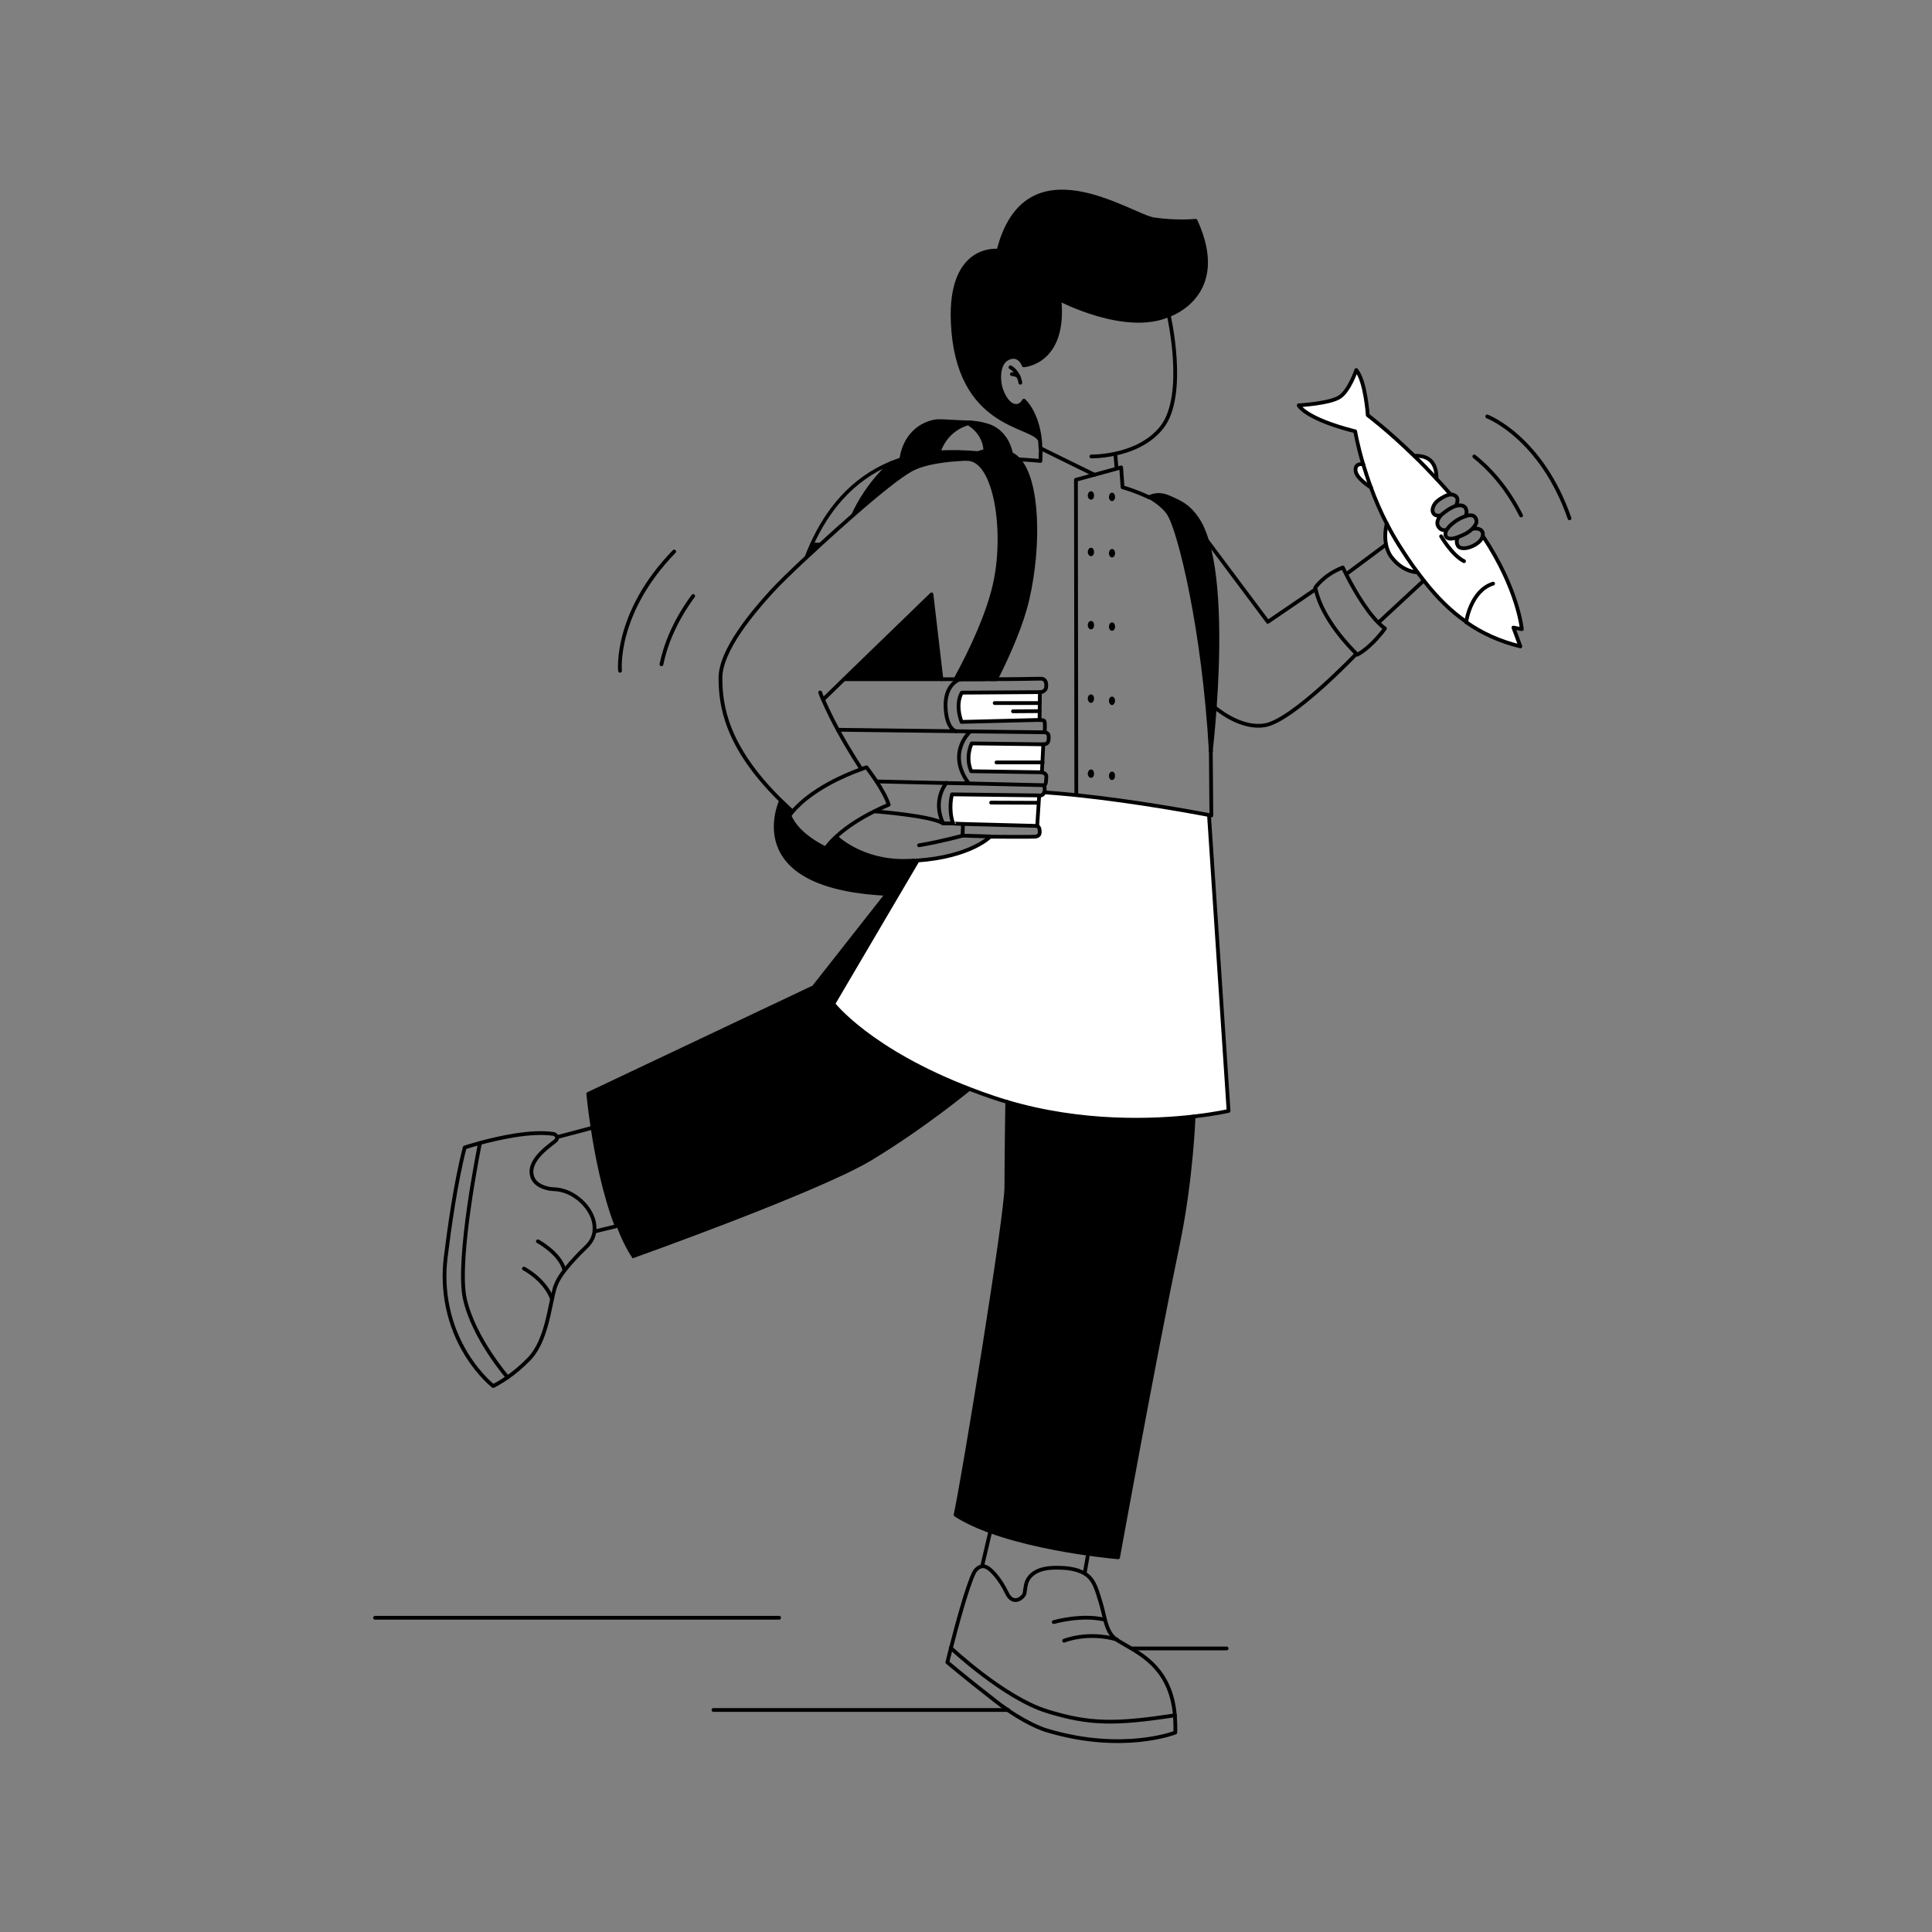 <?xml version="1.0" encoding="UTF-8"?>
<svg id="Illus" xmlns="http://www.w3.org/2000/svg" version="1.1" viewBox="0 0 1077.2 1077.2">
  <rect x="0" y="0" width="1077.2" height="1077.2" fill="#808080" stroke="none"/>
  <!-- Generator: Adobe Illustrator 29.6.1, SVG Export Plug-In . SVG Version: 2.1.1 Build 9)  -->
  <defs>
    <style>
      .st0 {
        stroke-width: 2.1px;
      }

      .st0, .st1 {
        fill: none;
        stroke: #000;
        stroke-linecap: round;
        stroke-linejoin: round;
      }

      .st1 {
        stroke-width: 2px;
      }

      .st2 {
        fill: #fff;
      }
    </style>
  </defs>
  <g>
    <path class="st2" d="M817.5,346.9c-8.7-6.1-16.4-13.8-23.7-23.1-1.2-1.5-2.3-3-3.5-4.6-3.5-4.7-6.8-9.7-10.3-15.1-2.5-4-4.8-8-6.8-12h0c-3.6-6.9-6.5-13.8-8.8-20.1-1.7-4.6-3.2-9-4.3-12.9-3.3-11.1-4.5-18.5-4.5-18.5-28-7.1-31.5-14.5-31.5-14.5,0,0,17.3-1,22.8-4.6,5.5-3.6,9.3-15.1,9.3-15.1,5.2,6.3,6.4,25.2,6.4,25.2,0,0,10.9,8,26,22.8,3.9,3.8,8,8,12.3,12.6,2.6,2.8,5.2,5.7,7.9,8.8h0c-.3.2-.7.2-1.1.3-2.3.6-5.2,2.5-6.7,3.9-1.5,1.4-2.9,4.2-1.8,6.2.7,1.3,2.1,1.5,2.9,1.5l.7.5c-.9,1.2-2,3.2-1,5.2s2.5,2.3,3.5,2.3l.9.6c-1,2.1,0,3.9,1.8,4.2,1.1.1,2.8-.2,4.7-.8v.2c0,.1-1.3,2,0,4.3,1.5,2.6,6.3,1,6.3,1,0,0,4.9-1.4,6.9-4.7.4-.6.6-1.2.7-1.7h.1c19.7,29.5,21.7,51.9,21.7,51.9l-4.7-.9,3.9,10.5c-11.6-2.8-21.4-7.3-30.2-13.5h0Z"/>
    <path class="st2" d="M798,257.1c3.4,3.7,2.9,9.7,2.9,9.7h0c-4.3-4.6-8.4-8.9-12.3-12.6h0s6-.7,9.4,3Z"/>
    <path class="st2" d="M790.3,319.1h0s-7.7,0-14-8c-1.9-2.3-2.9-5-3.4-7.5-1.2-5.9.3-11.4.4-11.7,2,4,4.3,8,6.8,12,3.4,5.4,6.8,10.5,10.3,15.1h0Z"/>
    <path class="st2" d="M760.1,258.9c1.2,3.9,2.6,8.3,4.3,12.9,0,0-8.3-5.1-8.6-9.5-.3-4.5,4.3-3.4,4.3-3.4h0Z"/>
    <path class="st2" d="M674.1,454.8l10.9,164.6s-7.3,1.7-19.5,3.1c-22.7,2.6-62.4,4.2-103.9-8.1-2.4-.7-4.9-1.5-7.3-2.3-4.5-1.5-8.7-3-12.8-4.6-56.7-21.6-76.9-47.8-76.9-47.8l47-79.9h0c29.8-2.3,40.6-13.4,40.6-13.4,0,0,23.2.2,24.9,0,1.7-.2,2.8-.6,2.7-3.2-.2-2.5-1.4-2.7-1.4-2.7l1.1-17c1.5,0,2.3-.7,2.8-1.8l.5.2c5.7.4,11.5.9,17.3,1.5,33.7,3.5,67,9.8,74.1,11.1v.3s0,0,0,0Z"/>
    <path d="M640.8,277.3h0s4.2-2.9,10.7-.1c7.2,3.1,11.1,5,15.9,11.9,2.3,3.3,4.1,7.5,5.6,12.4,7.5,24.5,6.2,66.4,4.3,93-.9,12.6-1.9,21.8-2.2,24.1-.2,1.5-.2,1.5,0,0,0,.4,0,.5,0,.5-3.9-68.5-17.2-121.9-23.1-132-3.2-5.5-10.7-9.6-11.2-9.9h0Z"/>
    <path d="M666.6,123c19.2,41.6-15,52.6-15,52.6-24,10.6-60.9-8.8-60.9-8.8,3.5,35.4-19.9,36.8-19.9,36.8,0,0-2.4-6.9-8.7-4-6.3,2.9-5.5,13.1-4,17.2,1.4,4.2,4.5,9.9,9.1,9.4,0,0,2.1-.2,3.7-2.9,0,0,7.2,6.1,8.9,21.5h0c-4.4-8.5-45.8-6.6-48.4-65.3-1.9-43.7,25.5-40,25.5-40,15.3-60.8,73.6-19.5,86.6-17.5s23.3.8,23.3.8Z"/>
    <path d="M665.5,622.5s-1.2,34.8-8.7,71c-13.4,64.2-33.4,174.8-33.4,174.8,0,0-6.8-.6-16.9-2-14.7-2.1-36.4-6-54.6-12.6-7.1-2.6-13.7-5.6-19.1-9.1,4.7-21.8,28.2-165.9,28.3-182.7.1-26.4.5-47.5.5-47.5h0c41.5,12.3,81.2,10.7,103.9,8.1h0Z"/>
    <path d="M620,274.7c1,0,1.7,1,1.7,2.4s-.8,2.3-1.7,2.3-1.7-1-1.7-2.3.8-2.4,1.7-2.4Z"/>
    <path d="M620,306.1c1,0,1.7,1,1.7,2.4s-.8,2.3-1.7,2.3-1.7-1-1.7-2.3.8-2.4,1.7-2.4Z"/>
    <path d="M620,347c1,0,1.7,1,1.7,2.4s-.8,2.3-1.7,2.3-1.7-1-1.7-2.3.8-2.4,1.7-2.4Z"/>
    <path d="M620,388.4c1,0,1.7,1,1.7,2.3s-.8,2.4-1.7,2.4-1.7-1-1.7-2.4.8-2.3,1.7-2.3Z"/>
    <path d="M620,430.2c1,0,1.7,1,1.7,2.4s-.8,2.3-1.7,2.3-1.7-1-1.7-2.3.8-2.4,1.7-2.4Z"/>
    <path d="M608.3,273.9c1,0,1.7,1,1.7,2.4s-.8,2.3-1.7,2.3-1.8-1-1.8-2.3.8-2.4,1.8-2.4Z"/>
    <path d="M608.3,305.4c1,0,1.7,1,1.7,2.4s-.8,2.3-1.7,2.3-1.8-1-1.8-2.3.8-2.4,1.8-2.4Z"/>
    <path d="M608.3,346.2c1,0,1.7,1,1.7,2.4s-.8,2.3-1.7,2.3-1.8-1-1.8-2.3.8-2.4,1.8-2.4Z"/>
    <path d="M608.3,387.2c1,0,1.7,1,1.7,2.3s-.8,2.4-1.7,2.4-1.8-1-1.8-2.4.8-2.3,1.8-2.3Z"/>
    <path d="M608.3,429c1,0,1.7,1,1.7,2.4s-.8,2.3-1.7,2.3-1.8-1-1.8-2.3.8-2.4,1.8-2.4Z"/>
    <path class="st2" d="M581.2,425.1l-.3,5.6-39.5-.6c-3.5-8.2.3-15.5.3-15.5l40,.5-.5,10.1h0Z"/>
    <path class="st2" d="M579.8,385.9l-.2,15.5-43.5,1.1c-3.8-10.8.2-16.3.2-16.3l43.5-.3h0Z"/>
    <path class="st2" d="M579.5,443.5l-1.1,17-41.6-1.1h-5.6v-.6c-2.7-8.1-.5-15.9-.5-15.9l48.7.6h0Z"/>
    <path d="M535.2,378.7h-2.5c9.3-17.2,17.9-36.1,21.8-52.3,6.9-29,.9-70.6-15.2-70.6,2.1-1.4,4.1-2.5,6.1-3.3,1.3-.5,2.7-.9,4-1.1,3.8-.7,8-.3,13.2,1.3.4.1.8.3,1.2.4,1.5.6,2.8,1.6,4,2.9,11.1,11.7,11.9,48.1,5.1,77.8-3,13.2-9.6,29-17.6,44.8h-3.4c-.5,0-1,0-1.5,0-4.8,0-10,0-15.2,0h0Z"/>
    <path d="M563.8,253.2c-.4-.2-.8-.3-1.2-.4-5.2-1.6-9.4-2-13.2-1.3-.2-10.4-9.2-15.2-9.6-15.4,1.2-.3,1.8-.4,1.8-.4h0c3.1.2,5.8.7,8.3,1.4,0,0,11,2.1,13.8,16.2h0Z"/>
    <path d="M541.7,235.5h0s-.7.1-1.8.5h0c-3.9,1.1-12.8,4.9-16.5,16.2-3.3.2-6.6.6-9.8,1.2-3.9.7-7.5,1.6-11,2.7,2.9-18.5,17.4-21.3,20.8-21.3,3.4,0,9.3.5,16.3.7.7,0,1.4,0,2.1.1h0Z"/>
    <path d="M523.3,252.1c7.7-.5,15.4-.2,22.1.4-2,.8-4,1.9-6.1,3.3-12.3.5-23.8,2.1-31.1,6-6.3,3.4-19.1,13.7-32.5,25.5h0c8.5-18.5,21.5-29.3,21.5-29.3h0c1.8-.7,3.6-1.4,5.4-2,3.5-1.1,7.1-2,11-2.7,3.2-.6,6.5-.9,9.8-1.2h0Z"/>
    <path d="M541.6,607.5s-26.2,21.7-56,39.6c-29.8,17.8-132.9,54.5-132.9,54.5-3.4-5.1-6.4-11.3-9-18.1-6.9-17.8-11-39.5-13.4-54.7-1.7-11.2-2.4-18.9-2.4-18.9l125.7-59.5,40.1-51h0l15.4-19.5c.8,0,1.7,0,2.5-.1h0c0,.1-47,80-47,80,0,0,20.2,26.2,76.9,47.8h0Z"/>
    <path d="M524.9,378.7h0c-7.7,0-15.4,0-22.5,0v-.4c.3-6.9.8-12.5,1.5-15.7h19.1s1.9,16.1,1.9,16.1Z"/>
    <polygon points="503.9 362.6 488 362.6 487.6 362.2 518.9 331.9 519.4 331.8 523 362.6 503.9 362.6"/>
    <path d="M509.1,479.9l-15.4,19.5h0c-83.1-4.2-59-53.8-59-53.8,2.3,2.2,4.7,4.5,7.2,6.8-1.3,1.5-1.8,2.4-1.8,2.4,4.5,11.2,20.1,18.2,20.1,18.2,1.7-2.3,3.7-4.5,5.9-6.5l.2.2s14.1,14,38.9,13.3c1.3,0,2.6,0,3.8-.1h0Z"/>
    <path d="M488,362.6h15.9c-.7,3.3-1.1,8.8-1.5,15.8v.4c-17.9,0-31.7,0-31.7,0l17-16.5.4.4h0Z"/>
    <path d="M457.3,303.6h0c-2.6,2.5-5.2,4.9-7.7,7.2.9-2.4,1.9-4.8,3-7.2h4.6Z"/>
  </g>
  <g>
    <path class="st0" d="M651.6,175.6s10.3,44.4-3.7,62.5c-7,9-17.7,13.1-26.2,14.9-7.5,1.6-13.2,1.5-13.2,1.5"/>
    <path class="st0" d="M580.1,249.8c0-1.7-.2-3.3-.3-4.9-1.8-15.4-8.9-21.5-8.9-21.5-1.5,2.7-3.7,2.9-3.7,2.9-4.6.5-7.7-5.2-9.1-9.4-1.4-4.2-2.2-14.4,4-17.2,6.3-2.9,8.7,4,8.7,4,0,0,23.4-1.4,19.9-36.8,0,0,36.8,19.4,60.9,8.8,0,0,34.2-11,15-52.6,0,0-10.3,1.1-23.3-.8-13-2-71.2-43.2-86.6,17.5,0,0-27.4-3.7-25.5,40,2.6,58.6,44,56.7,48.4,65.3"/>
    <path class="st0" d="M563.4,204.8s2.8,1.4,4.5,5.2c.4,1,.8,2.1,1,3.4"/>
    <path class="st0" d="M564.2,208.6s2.7.2,3.7,1.4"/>
    <line class="st0" x1="621.9" y1="253.7" x2="622.5" y2="260.6"/>
    <path class="st0" d="M817.5,346.9c8.8,6.2,18.7,10.7,30.2,13.5l-3.9-10.5,4.7.9s-2-22.4-21.7-51.9"/>
    <path class="st0" d="M773.2,291.9c2,4,4.3,8,6.8,12,3.4,5.4,6.8,10.5,10.3,15.1,1.2,1.6,2.3,3.1,3.5,4.6,7.3,9.4,15,17.1,23.7,23.1"/>
    <path class="st0" d="M808.8,275.7c-2.7-3.1-5.3-6-7.9-8.8-4.3-4.6-8.4-8.9-12.3-12.6-15.1-14.7-26-22.8-26-22.8,0,0-1.2-18.8-6.4-25.2,0,0-3.8,11.5-9.3,15.1-5.5,3.6-22.8,4.6-22.8,4.6,0,0,3.4,7.4,31.5,14.5,0,0,1.2,7.4,4.5,18.5,1.2,3.9,2.6,8.3,4.3,12.9,2.3,6.3,5.2,13.2,8.8,20.1"/>
    <path class="st0" d="M817.5,346.9h0c0-.5,2.5-17.6,15-21.5"/>
    <path class="st0" d="M803.5,299s6.1,10.6,12.8,13.9"/>
    <path class="st0" d="M773.2,291.9h0c0,.3-1.6,5.8-.4,11.7.5,2.5,1.5,5.2,3.4,7.5,6.3,8,14,8,14,8"/>
    <path class="st0" d="M760.1,258.9s-4.6-1.1-4.3,3.4c.3,4.5,8.6,9.5,8.6,9.5"/>
    <path class="st0" d="M788.6,254.2s6-.7,9.4,3c3.4,3.7,2.9,9.7,2.9,9.7"/>
    <path class="st0" d="M806.2,296.2c1.6-3.4,6.1-6.1,6.1-6.1,0,0,2.3-1.5,4.8-2.3,1.1-.4,2.2-.6,3.1-.5,3,.2,3.1,3.2,3,4-.1.7-.8,1.9-2,3.2-1,1.1-2.3,2.1-3.9,3-1.5.8-3.1,1.5-4.5,2-1.9.7-3.6,1-4.7.8-1.9-.3-2.8-2.1-1.8-4.2Z"/>
    <path class="st0" d="M812.8,299.8h0c-.1.2-1.3,2,0,4.4,1.5,2.6,6.3,1,6.3,1,0,0,4.9-1.4,6.9-4.7.4-.6.6-1.2.7-1.7.5-2.1-.9-3.2-.9-3.2,0,0-1.4-1.3-4.5-.8"/>
    <path class="st0" d="M806.2,295.5s-.4.1-.9.1c-1,0-2.5-.4-3.5-2.3s0-4,1-5.2c.5-.7.9-1.1.9-1.1,0,0,4.5-4,8.3-5,.2,0,.4,0,.5-.1,4-.8,4.8,1.7,4.8,1.7,0,0,1,1.9-.2,4.2"/>
    <path class="st0" d="M802.8,287.5s-.3,0-.8,0c-.9,0-2.2-.2-2.9-1.5-1.1-2,.4-4.8,1.8-6.2,1.5-1.4,4.5-3.3,6.7-3.9.4-.1.7-.2,1.1-.2,1.7-.1,2.7.7,3.2,1.1.6.7,1.3,2.1,0,4.9"/>
    <line class="st0" x1="793.8" y1="323.7" x2="768.8" y2="346.9"/>
    <line class="st0" x1="772.8" y1="303.6" x2="750.9" y2="319.9"/>
    <path class="st0" d="M733.5,328.7c0-.3-.1-.6-.2-1,0,0,4.7-7.2,15.4-11.3,0,0,.6,1.4,1.8,3.6,3.1,6.2,10.1,19.1,17.8,27,1.3,1.3,2.6,2.5,3.9,3.4,0,0-7.1,10.1-15.4,14.6,0,0-.2-.2-.5-.5-3-2.9-19-19-22.7-35.8h0Z"/>
    <path class="st0" d="M640.8,277.3c-9.8-4.4-14.9-5.6-14.9-5.6l-.8-11.1-2.5.7-12.4,3.4-10.3,2.8.2,175.5"/>
    <path class="st0" d="M641.3,277.5c-.2,0-.3-.2-.5-.2"/>
    <polyline class="st0" points="733.3 328.7 706.9 346.7 673 301.4"/>
    <polyline class="st0" points="524.9 378.7 523 362.6 519.4 331.8 519.4 331.4"/>
    <path class="st0" d="M675.1,418.5l.3,36.2s-.5,0-1.4-.3c-7-1.3-40.4-7.6-74.1-11.1-5.8-.6-11.6-1.1-17.3-1.5"/>
    <line class="st0" x1="675.1" y1="418.2" x2="675.1" y2="418.5"/>
    <path class="st0" d="M674.1,391.5s1.2,1.2,3.2,2.9c5.3,4.3,16.5,11.8,27.8,10,15.6-2.5,51.1-39.8,51.1-39.8"/>
    <path class="st0" d="M539.2,255.8c-12.3.5-23.8,2.1-31.1,6-6.3,3.4-19.1,13.7-32.5,25.5-6.1,5.3-12.4,11-18.3,16.4-2.6,2.5-5.2,4.8-7.7,7.1-8.6,8-15.6,14.9-19,18.6-11.3,12.3-28.9,33.4-28.9,48.6s3.1,38,32.9,67.6c2.3,2.2,4.7,4.5,7.2,6.8"/>
    <path class="st0" d="M610.2,264.7l-29.9-14.7-.2,7s-5.1-.5-12.4-.9"/>
    <path class="st0" d="M466.2,466.5c-2.2,2-4.2,4.2-5.9,6.5,0,0-15.7-7-20.1-18.2,0,0,.5-.9,1.8-2.4,3.8-4.5,14.5-14.9,38.3-23.6.9-.3,1.8-.7,2.8-1,0,0,2.7,3.5,5.7,8,2.7,4.2,5.6,9.2,6.7,12.9,0,0-3.1,1.2-7.5,3.4-6.1,3-14.8,7.9-21.7,14.3h0Z"/>
    <path class="st0" d="M674.1,454.8l10.9,164.6s-7.3,1.7-19.5,3.1c-22.7,2.6-62.4,4.2-103.9-8.1-2.4-.7-4.9-1.5-7.3-2.3-4.5-1.5-8.7-3-12.8-4.6-56.7-21.6-76.9-47.8-76.9-47.8l47-79.9"/>
    <path class="st0" d="M665.5,622.5s-1.2,34.8-8.7,71c-13.4,64.2-33.4,174.8-33.4,174.8,0,0-6.8-.6-16.9-2-14.7-2.1-36.4-6-54.6-12.6-7.1-2.6-13.7-5.6-19.1-9.1,4.7-21.8,28.2-165.9,28.3-182.7.1-26.4.5-47.5.5-47.5"/>
    <path class="st0" d="M493.8,499.4l-40.1,51-125.7,59.5s.7,7.7,2.4,18.9c2.3,15.2,6.5,36.9,13.4,54.7"/>
    <polyline class="st0" points="509.1 479.8 509.1 479.9 493.8 499.4"/>
    <path class="st0" d="M561.9,953.4c-2.4-1.6-4.9-3.4-7.5-5.5-17.5-13.6-26.2-21.1-26.2-21.1,0,0,.8-3.1,2-7.9,3.1-12.1,9.1-34.5,12.9-42.1,0,0,1.6-3.2,4.6-3.5.2,0,.4,0,.6,0,3.5,0,9.5,7.3,13.1,14.9,3.6,7.6,9.5,2.3,9.9,0,.5-3.1.5-6.1,2.6-8.7,3.7-4.7,10.2-5.5,15.8-5.4,5,0,10.7.6,15.2,3.3.3.2.6.4.9.6,4.8,3.5,6,9.8,7.8,15.2,1,3.2,1.7,6.8,2.6,10.2,1.2,4.5,2.8,8.6,6.6,11,10.3,6.6,30,13.5,32.3,42.4.2,2.9.3,5.9.2,9.2,0,0-29,11.5-71.3-1.1,0,0-8.6-2.2-21.9-11.3h0Z"/>
    <path class="st0" d="M530.1,918.8s29.7,27.9,53.7,35.3c23.9,7.4,38.2,7.3,71.3,2.3,0,0,0,0,0,0"/>
    <path class="st0" d="M593.3,914.8s13-5.4,29.4-.7"/>
    <path class="st0" d="M587.5,904.4s15.7-4.5,28.5-1.3"/>
    <line class="st0" x1="606.4" y1="867.9" x2="604.8" y2="877"/>
    <line class="st0" x1="551.9" y1="854.9" x2="547.6" y2="873.2"/>
    <path class="st0" d="M310.6,634c.1.5,0,1.1-.5,1.7-1.5,1.8-16,10.3-13.5,19.8,1.1,4.5,5.5,6.5,9.7,7.3,1.7.3,3.5.2,5.2.5,1.7.3,3.4.8,5.1,1.5,8.1,3.4,15.9,12.5,14.8,21.7,0,.8-.3,1.6-.5,2.5-1.3,4.3-4.8,6.8-7.7,9.8-1.7,1.8-3.4,3.6-5,5.4-3.2,3.7-6.5,7.7-8.3,12.3-.2.5-.4,1-.6,1.6-.5,1.8-1,3.9-1.5,6.2-2.2,10.4-4.7,25.2-13,33.6-4.2,4.3-8.3,7.6-11.7,10-4.8,3.3-8.1,4.9-8.1,4.9,0,0-7.7-5.9-15-17.8-9.9-16.1-13.8-35.2-11.5-53.9,1.9-15.4,5.5-41.8,10.6-61.3,0,0,3.3-1.1,8.4-2.5,10.4-2.8,28.2-6.9,40.9-5.1.9.1,1.6.7,2,1.4,0,.1.1.3.1.4"/>
    <path class="st0" d="M267.6,637.4s-13.3,64.9-8.4,86.9c5,22,23.8,43.6,23.8,43.6"/>
    <path class="st0" d="M292.1,707.3s11.7,6,15.7,17c0,0,0,0,0,0"/>
    <path class="st0" d="M299.9,692.1s12.6,6.8,14.8,16.2"/>
    <polyline class="st0" points="310.6 634 310.6 634 329.5 629"/>
    <line class="st0" x1="332" y1="686.5" x2="343.2" y2="683.8"/>
    <line class="st0" x1="209.1" y1="902" x2="434.4" y2="902"/>
    <line class="st0" x1="631.5" y1="919.1" x2="683.9" y2="919.1"/>
    <polyline class="st0" points="562.1 953.4 561.9 953.4 397.8 953.4"/>
    <path class="st0" d="M467.3,407.2c-2.9-5.3-5.8-11.2-8.4-17.1-.6-1.3-1.1-2.6-1.6-4"/>
    <path class="st0" d="M480.3,428.8s-6.3-9.3-13-21.6"/>
    <polyline class="st0" points="459 390 470.6 378.7 487.6 362.2 518.9 331.9"/>
    <path class="st0" d="M551.9,378.7c13.1,0,23.8-.2,28.1-.3,4-.2,3.3,4.3,3.3,4.3,0,0,.3,2.9-3.5,3.3l-.2,15.5s2.2-.2,2.7.5c.5.6.2,6.3.2,6.3,0,0,2.2.2,2.2,2.1s.3,4.6-3,4.6l-.5,10.1-.3,5.6s2.7.3,2.5,2.4c-.2,2.1,0,4.4-1.3,4.8,0,0,.6,1.4.3,3,0,.3-.1.6-.2.9-.4,1.1-1.2,1.8-2.8,1.8l-1.1,17s1.3.2,1.4,2.7c.2,2.5-1,3-2.7,3.2-1.8.2-24.9,0-24.9,0,0,0-10.8,11.2-40.7,13.3-.8,0-1.6.1-2.5.1-1.2,0-2.5.1-3.8.1-24.8.6-38.9-13.3-38.9-13.3"/>
    <path class="st0" d="M470.6,378.7s13.8,0,31.7,0c7.1,0,14.8,0,22.5,0,2.6,0,5.2,0,7.8,0h2.5c5.2,0,10.4,0,15.2,0"/>
    <path class="st0" d="M488,452.4s31.4,2.4,37.8,6.7h5.5c0,.1,5.6.3,5.6.3l41.6,1.1"/>
    <polyline class="st0" points="552.2 466.4 536.7 465.9 536.9 459.4"/>
    <path class="st0" d="M536.7,465.9s-11.3,3.2-24.3,5.4"/>
    <polyline class="st0" points="467.9 406.9 533 407.7 540.7 407.8 582.5 408.3"/>
    <path class="st0" d="M533,407.7s-5.3-1-5.8-13.5c-.4-11.3,5.9-14.6,7.8-15.4,0,0,.2,0,.2,0,0,0,.2,0,.2,0"/>
    <path class="st0" d="M579.8,385.9l-43.5.3s-4,5.5-.2,16.3l43.5-1.1"/>
    <line class="st0" x1="579.7" y1="392" x2="554.6" y2="392"/>
    <line class="st0" x1="579.6" y1="396.5" x2="564.8" y2="396.6"/>
    <path class="st0" d="M581.8,415l-40-.5s-3.8,7.3-.3,15.5l39.5.6"/>
    <polyline class="st0" points="581.3 425.1 581.2 425.1 555.6 425.1"/>
    <polyline class="st0" points="582.2 437.8 539.7 436.8 527.6 436.6 488.9 435.7"/>
    <path class="st0" d="M540.7,408.1s-12.8,11.6-1,28.1"/>
    <path class="st0" d="M527.7,436.5h0c-.4.5-7.9,9.6-1.9,22.5"/>
    <path class="st0" d="M579.5,443.5l-48.7-.6s-2.2,7.8.5,15.9"/>
    <line class="st0" x1="578.9" y1="447.6" x2="552.6" y2="447.5"/>
    <path class="st0" d="M822,254.5c7.8,6.2,17.8,16.5,26.1,32.9"/>
    <path class="st0" d="M829.2,232.2s30.1,11.4,45.9,56.8"/>
    <path class="st0" d="M368.8,370.4c2-9.8,6.8-23.3,17.7-38.1"/>
    <path class="st0" d="M345.7,374s-3.3-32,30.2-66.5"/>
    <path class="st0" d="M502.5,256.3c0,0,0-.2,0-.2,2.9-18.5,17.4-21.3,20.8-21.3,3.4,0,9.3.5,16.3.7.7,0,1.4,0,2.1.1,3.1.2,5.8.7,8.3,1.5,0,0,11,2.1,13.8,16.2.2.8.3,1.7.4,2.6"/>
    <path class="st0" d="M539.8,236c-3.9,1.1-12.8,4.9-16.5,16.2-.2.6-.4,1.2-.5,1.9"/>
    <path class="st0" d="M541.7,235.6s-.7.1-1.8.4"/>
    <polyline class="st1" points="488 362.6 503.9 362.6 523 362.6"/>
    <path class="st1" d="M545.3,252.6c-6.7-.6-14.4-.9-22.1-.4-3.3.2-6.6.6-9.8,1.2-3.9.7-7.5,1.6-11,2.7-1.9.6-3.7,1.3-5.4,2-22.4,9.1-36.1,27.1-44.4,45.5-1.1,2.4-2.1,4.8-3,7.2,0,0,0,0,0,0"/>
    <path class="st0" d="M502.4,378.4c.3-6.9.8-12.5,1.5-15.7,0,0,0,0,0,0"/>
    <line class="st1" x1="457.3" y1="303.6" x2="452.7" y2="303.6"/>
    <path class="st1" d="M497.1,258s-13,10.8-21.5,29.3"/>
    <path class="st0" d="M539.8,236h0c.4.2,9.3,5.1,9.6,15.4,0,.4,0,.9,0,1.3"/>
    <path class="st0" d="M640.8,277.3h0"/>
    <path class="st0" d="M675.1,418.5c0,.4,0,.5,0,.5-3.9-68.5-17.2-121.9-23.1-132-3.2-5.5-10.7-9.6-11.2-9.9"/>
    <path class="st0" d="M675.1,418.5s0,0,0,0"/>
    <path class="st0" d="M640.8,277.3s4.2-2.9,10.7-.1c7.2,3.1,11.1,5,15.9,11.9,2.3,3.3,4.1,7.5,5.6,12.4,7.5,24.5,6.2,66.4,4.3,93-.9,12.6-1.9,21.8-2.2,24.1"/>
    <path class="st0" d="M551.9,378.7h3.4c8-15.9,14.6-31.6,17.6-44.8,6.8-29.6,6-66.1-5.1-77.8-1.2-1.3-2.5-2.3-4-2.9-.4-.2-.8-.3-1.2-.4-5.2-1.6-9.4-2-13.2-1.3-1.4.2-2.7.6-4,1.1-2,.8-4,1.9-6.1,3.3,16.1,0,22,41.5,15.2,70.6-3.8,16.2-12.4,35.1-21.8,52.3,0,0,0,0,0,0h2.4s15.4-.1,15.4-.1c.5,0,1,0,1.5,0Z"/>
  </g>
</svg>